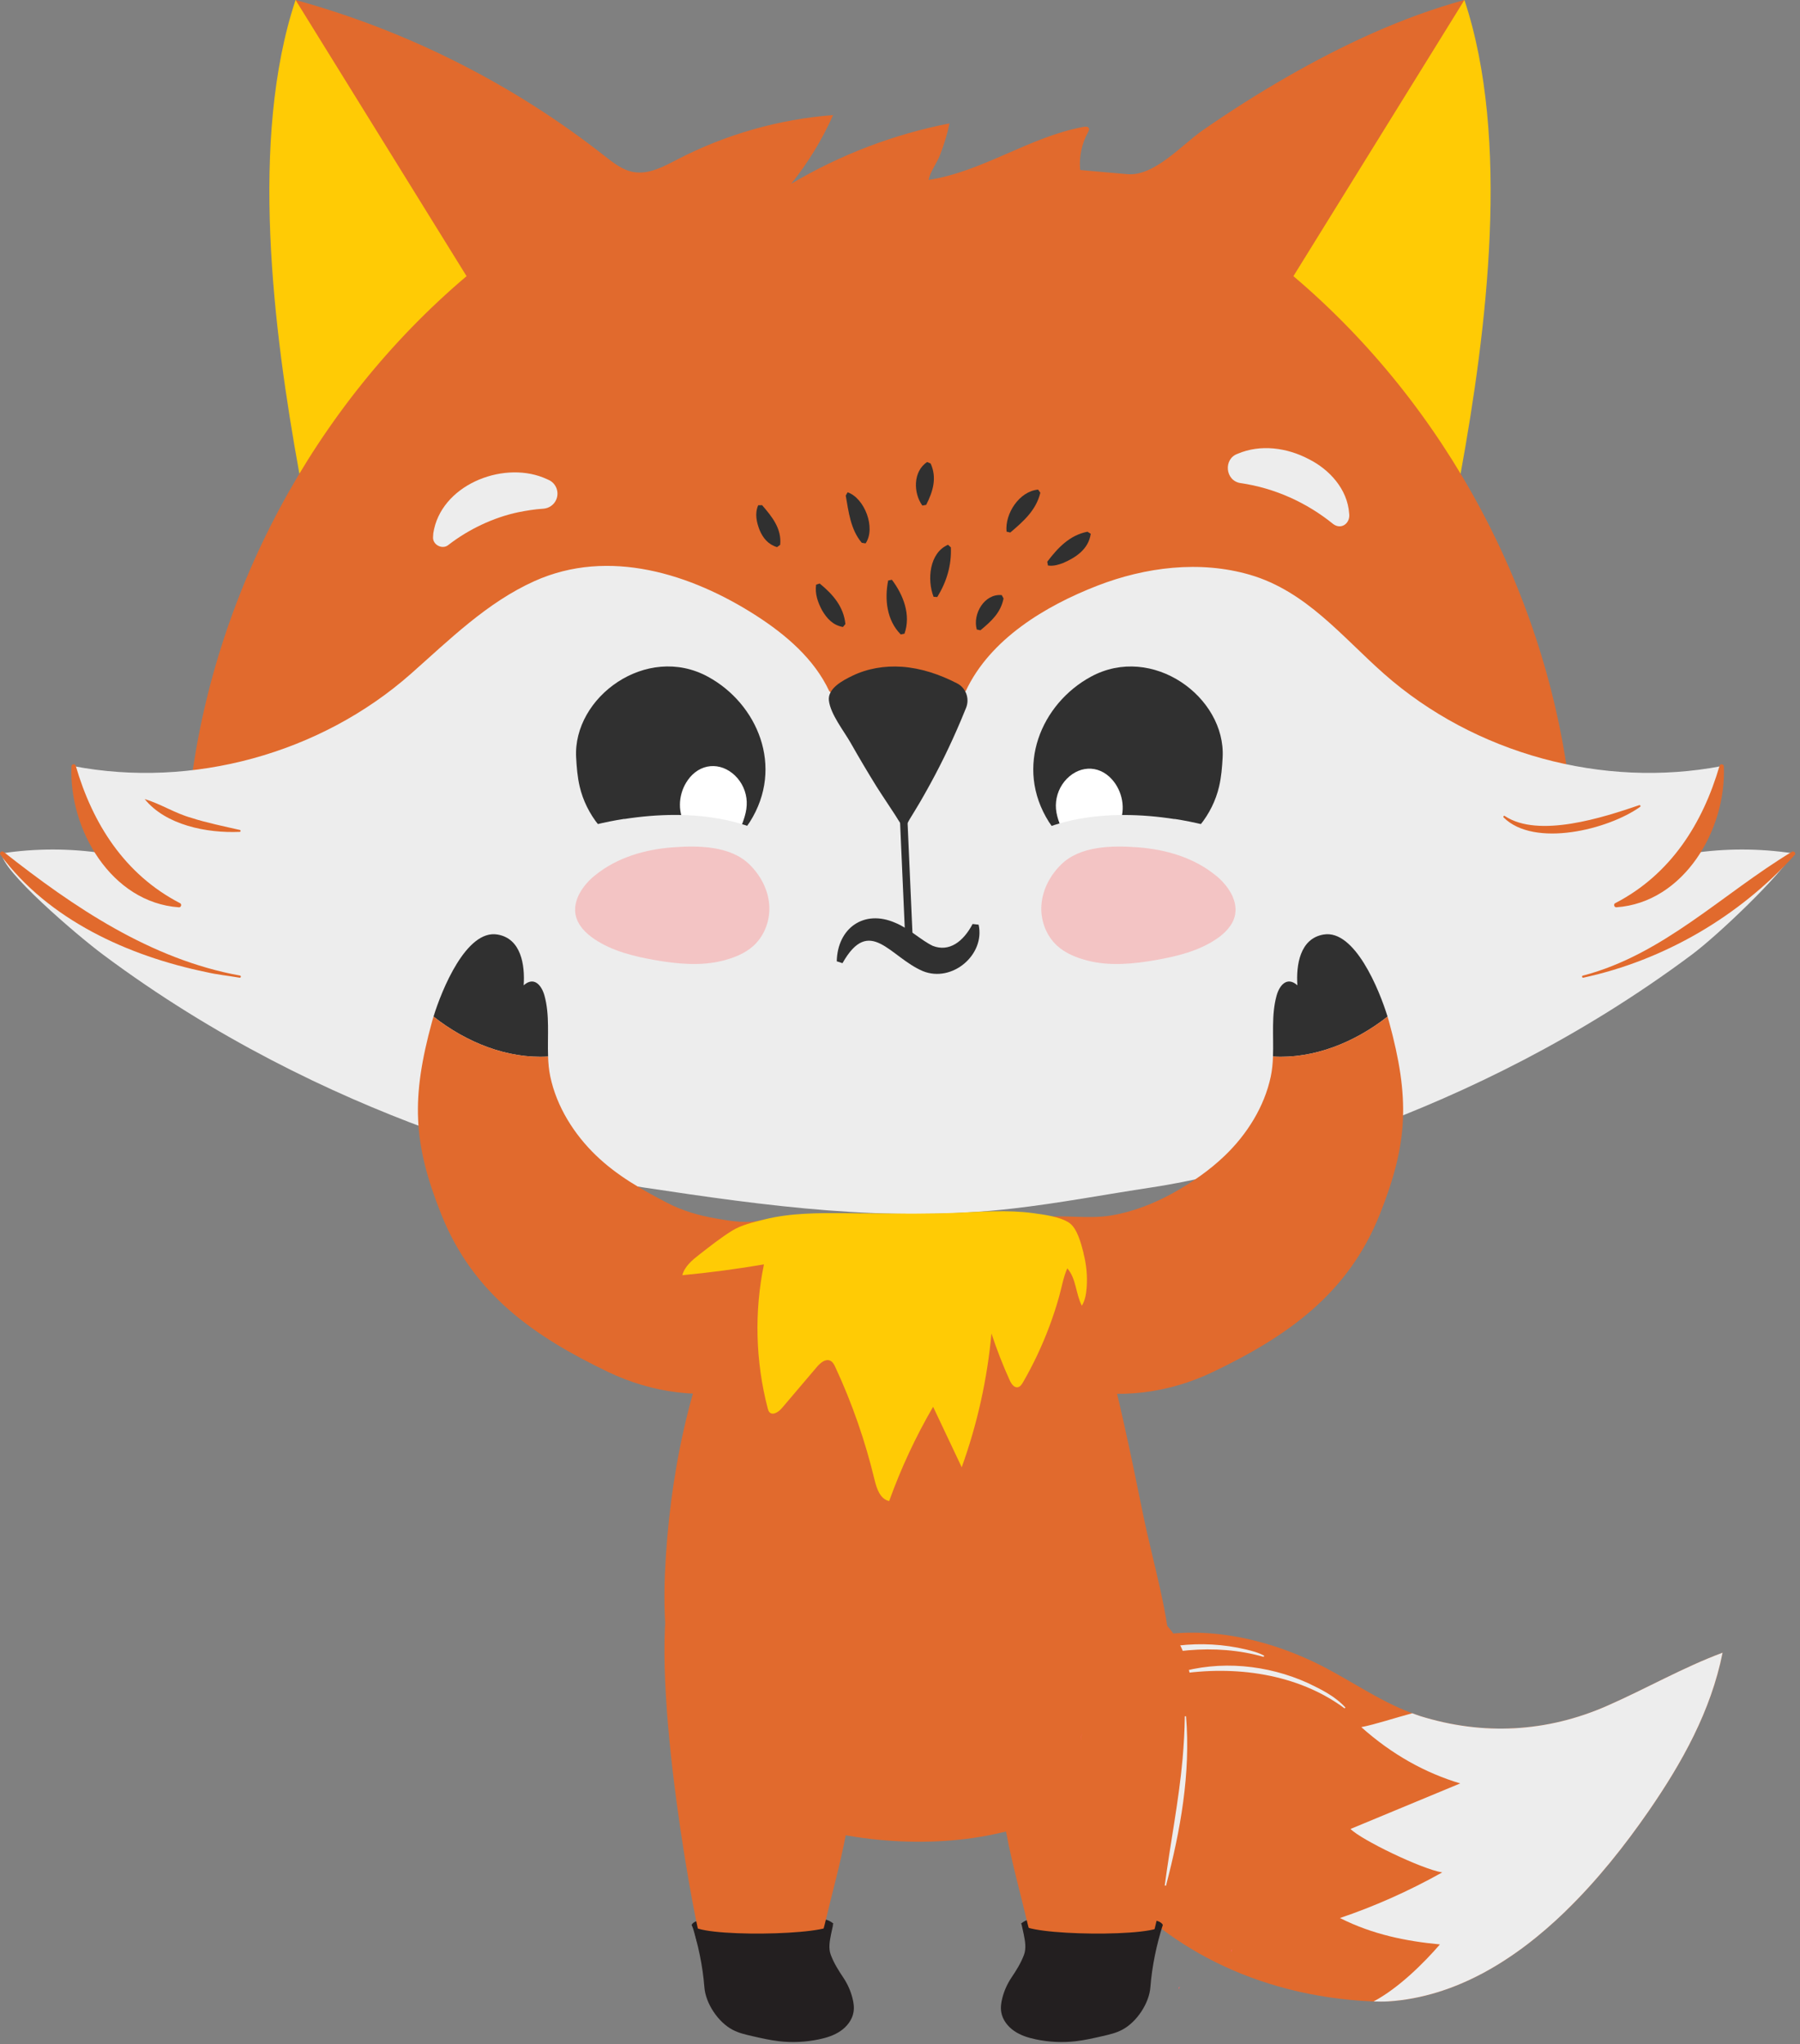 <svg width="236" height="268" viewBox="0 0 236 268" fill="none" xmlns="http://www.w3.org/2000/svg">
<rect x="0" y="0" width="236" height="268" fill="#808080" stroke="none"/>
<g clip-path="url(#clip0_7224_34213)">
<path d="M138.681 222.367C138.491 222.627 138.321 222.897 138.191 223.197L138.681 222.367Z" fill="#FC6060"/>
<path d="M205.211 250.637C209.421 246.567 213.081 241.917 216.151 237.477C220.541 231.117 224.321 224.347 225.851 216.697C220.641 218.637 215.791 221.437 210.701 223.667C202.851 227.117 194.481 227.597 186.171 224.997C185.831 224.887 185.501 224.757 185.161 224.637C180.661 222.987 176.511 219.917 172.211 217.887C164.481 214.237 155.411 212.657 147.181 215.617C143.901 216.797 141.301 219.227 139.591 222.257C132.901 234.117 148.111 261.077 180.081 262.427C180.731 262.447 181.381 262.457 182.031 262.417C190.911 261.827 198.721 256.917 205.221 250.627L205.211 250.637Z" fill="#E16A2D"/>
<path d="M205.21 250.635C209.42 246.565 213.08 241.915 216.15 237.475C220.54 231.115 224.32 224.345 225.85 216.695C220.64 218.635 215.79 221.435 210.7 223.665C202.85 227.115 194.48 227.595 186.17 224.995C185.83 224.885 185.5 224.755 185.16 224.635C182.87 225.245 180.27 226.115 178.48 226.455C182.55 230.085 186.89 232.465 191.45 233.835C186.66 235.825 181.86 237.815 177.07 239.805C178.42 241.215 186.41 245.075 189.09 245.505C184.51 248.065 180.03 250.015 175.68 251.485C180.01 253.665 184.39 254.525 188.79 254.945C186.67 257.395 183.4 260.655 180.09 262.425C180.74 262.445 181.39 262.455 182.04 262.415C190.92 261.825 198.73 256.915 205.23 250.625L205.21 250.635Z" fill="#EDEDED"/>
<path d="M176.292 223.998C170.122 219.408 161.823 218.328 154.353 219.528L154.312 219.368C159.932 217.648 166.182 218.268 171.512 220.688C173.272 221.528 175.072 222.428 176.402 223.888L176.283 224.007L176.292 223.998Z" fill="#EDEDED"/>
<path d="M165.682 217.245C159.262 215.405 152.282 216.325 146.082 218.595L146.012 218.445C151.232 215.565 157.572 214.905 163.342 216.265C164.162 216.465 165.002 216.675 165.752 217.095L165.682 217.245Z" fill="#EDEDED"/>
<path d="M90.909 228.171C87.589 221.691 86.869 213.451 87.179 206.351C87.739 193.721 90.339 180.761 95.889 169.331C97.389 166.241 98.909 162.041 102.539 161.151C105.899 160.321 109.409 160.311 112.869 160.311C114.539 160.311 116.199 160.311 117.869 160.311C122.989 160.311 128.109 160.311 133.229 160.301C134.389 160.301 135.559 160.301 136.689 160.571C139.639 161.281 140.489 164.001 141.549 166.531C142.739 169.361 143.709 172.291 144.529 175.241C146.659 182.851 148.249 190.621 149.829 198.371C152.559 211.711 158.289 225.181 145.749 234.291C141.159 237.621 135.709 239.351 130.259 240.511C120.979 242.491 109.159 241.421 100.429 237.511C95.999 235.531 92.949 232.181 90.889 228.171H90.909Z" fill="#E16A2D"/>
<path d="M109.259 252.208C109.009 251.988 108.609 251.768 108.279 251.698C106.219 251.238 104.139 250.768 102.029 250.798C101.029 250.808 100.029 250.938 99.039 251.058C97.479 251.258 95.909 251.448 94.349 251.648C93.179 251.798 91.269 251.478 90.699 252.338C90.619 252.458 90.979 252.858 91.009 253.008C91.259 254.048 91.299 255.198 92.219 255.728C93.139 256.268 94.179 256.548 95.209 256.848C96.779 257.308 98.339 257.818 99.959 258.028C101.579 258.238 103.289 258.118 104.739 257.378C106.029 256.718 107.029 255.618 107.999 254.538C108.239 254.278 108.479 253.988 108.519 253.638" fill="#231F20"/>
<path d="M110.939 240.401C112.479 232.241 112.349 222.931 107.359 215.931C102.969 209.771 95.119 197.921 89.429 204.301C83.879 210.521 89.839 245.501 91.589 253.321C92.089 253.831 92.809 254.201 93.499 254.431C94.609 254.811 95.759 255.041 96.909 255.211C98.569 255.451 100.259 255.561 101.919 255.361C102.729 255.261 103.519 255.091 104.309 254.911C104.989 254.761 105.669 254.611 106.329 254.371C106.819 254.191 107.279 253.951 107.739 253.691C107.889 253.201 108.039 252.731 108.139 252.281C109.069 248.321 110.179 244.401 110.929 240.401H110.939Z" fill="#E16A2D"/>
<path d="M154.689 260.492C154.559 260.522 154.489 260.682 154.549 260.802L154.689 260.492Z" fill="#FC6060"/>
<path d="M109.261 252.211C109.151 252.691 109.051 253.161 108.961 253.601C108.781 254.501 108.601 255.461 108.931 256.331C109.361 257.451 109.921 258.331 110.591 259.331C111.121 260.131 111.521 261.021 111.761 261.961C111.921 262.571 112.011 263.221 111.901 263.841C111.731 264.841 111.051 265.711 110.211 266.291C109.371 266.871 108.381 267.181 107.381 267.391C105.671 267.751 103.891 267.841 102.151 267.641C100.951 267.501 99.771 267.231 98.601 266.961C97.731 266.761 96.851 266.561 96.061 266.141C94.161 265.151 92.511 262.681 92.351 260.551C92.141 257.801 91.541 254.971 90.711 252.341C91.021 254.051 108.991 253.821 109.271 252.211H109.261Z" fill="#231F20"/>
<path d="M133.879 252.208C134.129 251.988 134.529 251.768 134.859 251.698C136.919 251.238 138.999 250.768 141.109 250.798C142.109 250.808 143.109 250.938 144.099 251.058C145.659 251.258 147.229 251.448 148.789 251.648C149.959 251.798 151.869 251.478 152.439 252.338C152.519 252.458 152.159 252.858 152.129 253.008C151.879 254.048 151.839 255.198 150.919 255.728C149.999 256.258 148.959 256.548 147.929 256.848C146.359 257.308 144.799 257.818 143.179 258.028C141.559 258.238 139.849 258.118 138.399 257.378C137.109 256.718 136.109 255.618 135.139 254.538C134.899 254.278 134.659 253.988 134.619 253.638" fill="#231F20"/>
<path d="M131.941 240.4C130.401 232.24 130.531 222.93 135.521 215.93C139.911 209.77 147.371 206.84 153.061 213.21C160.741 221.82 153.571 243.11 151.291 253.32C150.791 253.83 150.071 254.2 149.381 254.43C148.271 254.81 147.121 255.04 145.971 255.21C144.311 255.45 142.621 255.56 140.961 255.36C140.151 255.26 139.361 255.09 138.571 254.91C137.891 254.76 137.211 254.61 136.551 254.37C136.061 254.19 135.601 253.95 135.141 253.69C134.991 253.2 134.841 252.73 134.741 252.28C133.811 248.32 132.701 244.4 131.951 240.4H131.941Z" fill="#E16A2D"/>
<path d="M155.501 225.031C156.131 232.511 154.761 240.041 152.871 247.251L152.711 247.221C153.441 241.671 154.551 236.191 155.051 230.611C155.211 228.761 155.321 226.901 155.341 225.031H155.511H155.501Z" fill="#EDEDED"/>
<path d="M141.851 227.242C141.771 227.552 141.711 227.862 141.691 228.192L141.851 227.242Z" fill="#FC6060"/>
<path d="M192.002 0C198.062 18.22 194.942 43.21 191.502 62.1L156.262 48.93V34.36L175.852 8.82L192.002 0Z" fill="#FFCB05"/>
<path d="M38.751 0C32.691 18.22 35.811 43.21 39.251 62.1L74.491 48.93V34.36L54.901 8.82L38.751 0Z" fill="#FFCB05"/>
<path d="M205.881 104.1C202.881 77.99 189.631 53.2 169.581 36.21C177.061 24.14 184.531 12.07 192.001 0C183.801 2.25 176.011 5.91 168.661 10.13C164.901 12.29 161.241 14.62 157.681 17.09C154.961 18.98 151.361 23.12 147.851 22.84C145.771 22.67 143.711 22.47 141.621 22.29C141.461 20.59 141.821 18.84 142.651 17.34C142.741 17.17 142.841 16.98 142.761 16.8C142.651 16.58 142.341 16.59 142.101 16.63C135.031 17.91 128.861 22.5 121.751 23.59C121.951 22.52 122.801 21.44 123.211 20.41C123.751 19.03 124.191 17.62 124.491 16.18C117.181 17.6 110.131 20.3 103.731 24.1C105.941 21.35 107.791 18.31 109.231 15.09C102.141 15.63 95.161 17.62 88.841 20.89C87.031 21.83 85.091 22.9 83.081 22.56C81.611 22.31 80.391 21.33 79.221 20.41C67.251 11.01 53.411 4.03 38.751 0C46.221 12.07 53.701 24.14 61.171 36.21C41.121 53.2 27.871 77.99 24.871 104.1" fill="#E16A2D"/>
<path d="M126.62 90.61C129.82 83.77 137.08 79.44 143.86 76.8C150.17 74.35 157.33 73.45 163.9 75.37C171.26 77.53 175.92 83.45 181.45 88.34C193.32 98.83 210.16 103.43 225.71 100.45C225.03 104.44 223.7 108.32 221.78 111.88C226.18 111.22 230.68 111.22 235.09 111.89C233.43 114.79 225.26 122.61 221.79 125.19C192.48 147.05 161.15 154.16 150.99 155.69C144.95 156.6 138.94 157.75 132.86 158.45C116.46 160.35 100.51 158.13 84.34 155.69C74.18 154.16 42.84 147.05 13.54 125.19C10.07 122.61 0.09 114.05 0.24 111.89C4.64 111.22 9.14 111.22 13.55 111.88C11.64 108.31 10.3 104.44 9.62 100.45C25.18 103.43 42.01 98.83 53.88 88.34C58.94 83.87 63.85 78.99 70.08 76.19C79.82 71.81 90.63 75.24 99.15 80.72C103.06 83.24 106.75 86.4 108.72 90.61L117.65 98.65L126.58 90.61H126.62Z" fill="#EDEDED"/>
<path d="M160.3 99.332C160.23 100.602 160.13 101.872 159.84 103.112C158.98 106.832 156.34 110.102 152.88 111.712C149.42 113.332 145.22 113.272 141.81 111.552C140.09 110.682 138.56 109.402 137.53 107.782C132.95 100.542 136.56 92.242 143.02 88.732C151.07 84.352 160.74 91.402 160.3 99.332Z" fill="#303030"/>
<path d="M145.792 102.192C147.172 103.732 147.622 106.092 146.762 107.962C145.892 109.842 143.682 111.042 141.662 110.592C140.922 110.432 140.212 110.052 139.722 109.472C139.352 109.032 139.122 108.502 138.922 107.972C138.692 107.362 138.512 106.722 138.452 106.072C138.342 104.792 138.742 103.472 139.552 102.472C141.242 100.392 143.972 100.162 145.792 102.192Z" fill="white"/>
<path d="M154 107.394C149.6 106.714 145 106.604 140.67 107.524C136.33 108.454 132.27 110.474 129.69 113.484C128.37 115.024 127.45 116.984 128.17 118.764C128.69 120.054 129.98 121.024 131.3 121.824C134.24 123.614 137.62 124.914 141.18 125.614C146.53 126.664 152.18 126.364 157.54 125.314C161.02 124.634 164.48 123.614 167.23 121.734C169.05 120.484 170.9 118.574 171.33 116.604C171.76 114.634 170.14 113.764 168.33 112.584C164.16 109.854 159.21 108.184 153.99 107.374L154 107.394Z" fill="#EDEDED"/>
<path d="M118.34 104.199C118.59 109.439 118.97 118.839 119.22 124.069" stroke="#303030" stroke-width="0.98" stroke-miterlimit="10"/>
<path d="M56.809 69.929C57.749 63.699 65.679 60.439 71.209 62.609L71.899 62.909C72.899 63.339 73.359 64.499 72.929 65.509C72.629 66.209 71.959 66.649 71.239 66.699C70.119 66.769 69.019 66.949 67.919 67.169C64.669 67.859 61.419 69.419 58.819 71.429C58.019 72.129 56.679 71.429 56.779 70.389L56.809 69.939V69.929Z" fill="#EDEDED"/>
<path d="M174.799 68.711C171.309 65.881 167.099 63.981 162.639 63.341C160.629 63.031 160.379 60.171 162.259 59.501C165.269 58.211 168.749 58.701 171.579 60.191C174.309 61.551 176.669 64.141 176.889 67.321C177.079 68.591 175.869 69.511 174.799 68.711Z" fill="#EDEDED"/>
<path d="M118.24 87.423C120.78 87.603 123.22 88.433 125.49 89.603C126.64 90.193 127.15 91.583 126.67 92.793C126.45 93.343 126.22 93.893 125.99 94.443C125.3 96.073 124.57 97.683 123.79 99.273C123.01 100.863 122.18 102.433 121.31 103.973C120.88 104.743 120.43 105.513 119.97 106.263C119.74 106.643 119.51 107.023 119.28 107.393C119.1 107.693 118.91 108.173 118.59 108.343C118.53 108.373 118.45 108.383 118.39 108.343C118.37 108.333 118.36 108.313 118.34 108.293C118.29 108.233 118.23 108.173 118.18 108.113C117.88 107.723 117.63 107.273 117.36 106.853C117.03 106.343 116.69 105.833 116.36 105.333C115.89 104.613 115.41 103.903 114.95 103.173C113.77 101.273 112.63 99.343 111.53 97.403C110.65 95.853 108.89 93.653 108.68 91.863C108.49 90.253 110.51 89.213 111.72 88.623C113.72 87.643 116 87.273 118.22 87.423H118.24Z" fill="#303030"/>
<path d="M75.538 99.328C75.608 100.598 75.708 101.868 75.998 103.108C76.858 106.828 79.498 110.098 82.958 111.708C86.418 113.328 90.618 113.268 94.028 111.548C95.748 110.678 97.278 109.398 98.308 107.778C102.888 100.538 99.278 92.238 92.818 88.728C84.768 84.348 75.098 91.398 75.538 99.328Z" fill="#303030"/>
<path d="M90.44 101.949C89.11 103.529 88.73 105.899 89.65 107.749C90.57 109.599 92.82 110.729 94.82 110.229C95.56 110.039 96.25 109.649 96.73 109.049C97.09 108.599 97.31 108.069 97.49 107.519C97.7 106.899 97.87 106.259 97.9 105.599C97.98 104.309 97.53 103.009 96.69 102.029C94.94 100.009 92.2 99.859 90.44 101.939V101.949Z" fill="white"/>
<path d="M81.849 107.387C86.249 106.707 90.849 106.597 95.179 107.517C99.509 108.437 103.579 110.467 106.159 113.477C107.479 115.017 108.399 116.977 107.679 118.757C107.159 120.047 105.869 121.017 104.549 121.817C101.609 123.607 98.229 124.907 94.669 125.607C89.319 126.657 83.669 126.357 78.309 125.307C74.829 124.627 71.369 123.607 68.619 121.727C66.799 120.477 64.949 118.567 64.519 116.597C64.089 114.627 65.709 113.757 67.519 112.577C71.689 109.847 76.639 108.177 81.859 107.367L81.849 107.387Z" fill="#EDEDED"/>
<path opacity="0.4" d="M77.96 114.81C76.41 116.09 75.11 118 75.46 119.92C75.72 121.3 76.79 122.37 77.96 123.15C80.27 124.7 83.08 125.39 85.86 125.88C88.75 126.39 91.91 126.7 94.81 125.95C96.25 125.58 97.68 125.01 98.78 124.02C100.29 122.65 101.02 120.54 100.85 118.57C100.68 116.6 99.7 114.76 98.29 113.37C95.78 110.89 91.6 110.85 88.2 111.1C84.56 111.37 80.84 112.44 77.96 114.82V114.81Z" fill="#FD8888"/>
<path opacity="0.4" d="M159.438 114.81C160.988 116.09 162.288 118 161.938 119.92C161.678 121.3 160.608 122.37 159.438 123.15C157.128 124.7 154.318 125.39 151.538 125.88C148.648 126.39 145.488 126.7 142.588 125.95C141.148 125.58 139.718 125.01 138.618 124.02C137.108 122.65 136.378 120.54 136.548 118.57C136.718 116.6 137.698 114.76 139.108 113.37C141.618 110.89 145.798 110.85 149.198 111.1C152.838 111.37 156.558 112.44 159.438 114.82V114.81Z" fill="#FD8888"/>
<path d="M128.067 82.538C127.497 80.518 129.057 77.808 131.337 78.028L131.577 78.468C131.197 80.358 129.967 81.458 128.547 82.638L128.057 82.538H128.067Z" fill="#303030"/>
<path d="M122.398 78.24C121.538 76.03 121.838 72.48 124.298 71.43L124.668 71.77C124.768 74.13 124.118 76.27 122.888 78.28L122.388 78.25L122.398 78.24Z" fill="#303030"/>
<path d="M116.938 76.016C118.438 78.006 119.458 80.616 118.588 83.086L118.098 83.186C116.258 81.336 115.958 78.576 116.448 76.116L116.938 76.016Z" fill="#303030"/>
<path d="M107.48 76.518C109.21 77.928 110.62 79.558 110.84 81.828L110.52 82.208C109.19 81.978 108.41 81.078 107.79 80.038C107.24 78.998 106.83 77.908 107 76.658L107.48 76.508V76.518Z" fill="#303030"/>
<path d="M111.137 64.549C113.377 65.329 114.857 69.249 113.487 71.249L112.987 71.169C111.517 69.439 111.257 67.089 110.887 64.979L111.137 64.539V64.549Z" fill="#303030"/>
<path d="M131.968 69.705C131.738 67.355 133.638 64.415 136.108 64.195L136.398 64.605C135.848 66.895 134.198 68.345 132.458 69.825L131.968 69.705Z" fill="#303030"/>
<path d="M137.309 73.649C138.669 71.859 140.229 70.169 142.579 69.719L143.009 69.989C142.719 72.009 141.049 73.109 139.339 73.839C138.759 74.039 138.179 74.249 137.399 74.149L137.309 73.659V73.649Z" fill="#303030"/>
<path d="M120.93 66.288C119.73 64.628 119.7 61.798 121.56 60.578L122.02 60.778C122.86 62.638 122.34 64.428 121.43 66.198L120.93 66.288Z" fill="#303030"/>
<path d="M99.909 66.227C101.209 67.727 102.509 69.317 102.289 71.437L101.879 71.737C100.709 71.387 100.039 70.547 99.599 69.517C99.199 68.487 98.929 67.357 99.409 66.247L99.909 66.237V66.227Z" fill="#303030"/>
<path d="M9.931 100.413C12.141 108.003 16.341 114.653 23.591 118.413C23.871 118.533 23.761 118.983 23.461 118.963C14.571 118.343 9.021 108.733 9.371 100.483C9.371 100.163 9.851 100.093 9.931 100.403V100.413Z" fill="#E16A2D"/>
<path d="M226.011 100.481C226.371 108.731 220.811 118.341 211.921 118.961C211.621 118.971 211.511 118.531 211.791 118.411C219.041 114.651 223.241 107.991 225.451 100.411C225.531 100.101 226.021 100.171 226.011 100.491V100.481Z" fill="#E16A2D"/>
<path d="M197.308 107.001C201.738 109.931 210.218 107.181 214.918 105.571C215.048 105.521 215.158 105.711 215.038 105.791C210.888 108.761 201.178 111.191 197.138 107.181C197.038 107.071 197.188 106.901 197.308 106.991V107.001Z" fill="#E16A2D"/>
<path d="M31.429 109.07C27.119 109.26 21.729 108.19 18.969 104.77C21.039 105.39 22.969 106.65 25.109 107.24C26.889 107.83 29.589 108.4 31.449 108.82C31.589 108.85 31.569 109.07 31.429 109.07Z" fill="#E16A2D"/>
<path d="M0.468 111.692C9.638 118.932 19.768 125.792 31.468 127.912C31.638 127.942 31.598 128.222 31.418 128.192C29.958 127.942 28.458 127.792 27.008 127.452C16.848 125.352 6.378 120.622 0.068 112.092C-0.142 111.842 0.208 111.472 0.468 111.692Z" fill="#E16A2D"/>
<path d="M235.311 112.091C228.071 120.141 218.171 125.911 207.591 128.191C207.421 128.231 207.351 127.951 207.531 127.921C218.061 125.181 225.801 117.201 234.911 111.701C235.161 111.491 235.541 111.841 235.311 112.101V112.091Z" fill="#E16A2D"/>
<path d="M161.532 255.602C161.412 255.662 161.372 255.832 161.452 255.932L161.532 255.602Z" fill="#FC6060"/>
<path d="M181.922 133.291C180.842 129.771 177.612 121.841 173.542 122.531C170.432 123.051 169.922 126.531 170.102 129.191C168.752 127.981 167.752 129.171 167.372 130.551C166.672 133.081 167.002 135.851 166.902 138.531C172.252 138.851 177.632 136.671 181.922 133.291Z" fill="#303030"/>
<path d="M182.112 133.939C182.062 133.749 181.992 133.529 181.922 133.289C177.622 136.679 172.252 138.849 166.902 138.529C166.872 139.419 166.792 140.299 166.612 141.149C165.782 145.099 163.492 148.729 160.612 151.499C158.602 153.439 156.282 155.039 153.842 156.399C151.332 157.799 148.512 158.909 145.622 159.379C142.552 159.869 139.482 159.239 136.412 159.609C134.952 159.779 140.322 181.939 140.322 181.939C146.652 183.609 153.332 182.609 158.982 179.909C168.782 175.219 176.742 169.649 180.902 159.229C184.632 149.879 184.862 143.999 182.112 133.939Z" fill="#E16A2D"/>
<path d="M56.84 133.291C57.92 129.771 61.15 121.841 65.22 122.531C68.33 123.051 68.84 126.531 68.66 129.191C70.01 127.981 71.01 129.171 71.39 130.551C72.09 133.081 71.76 135.851 71.86 138.531C66.51 138.851 61.13 136.671 56.84 133.291Z" fill="#303030"/>
<path d="M56.648 133.939C56.698 133.749 56.768 133.529 56.838 133.289C61.138 136.679 66.508 138.849 71.858 138.529C71.888 139.419 71.968 140.299 72.148 141.149C72.978 145.099 75.268 148.729 78.148 151.499C80.888 154.139 84.108 155.959 87.448 157.699C89.448 158.749 91.628 159.379 93.848 159.759C96.068 160.139 98.088 160.499 100.178 159.889C101.368 159.539 98.438 181.939 98.438 181.939C92.108 183.609 85.428 182.609 79.778 179.909C69.978 175.219 62.018 169.649 57.858 159.229C54.128 149.879 53.898 143.999 56.648 133.939Z" fill="#E16A2D"/>
<path d="M142.071 164.311C141.751 163.081 141.241 161.012 140.141 160.302C138.891 159.502 136.881 159.261 135.441 159.061C132.101 158.611 128.721 158.882 125.371 159.022C121.801 159.162 118.221 159.132 114.641 159.102C113.381 159.092 112.121 159.082 110.861 159.072C107.291 159.042 103.661 159.021 100.171 159.901C98.821 160.241 97.171 160.621 95.991 161.361C94.491 162.291 93.071 163.421 91.681 164.501C90.741 165.231 89.761 166.051 89.461 167.201C93.041 166.861 96.611 166.391 100.161 165.781C98.881 171.991 99.051 178.501 100.651 184.641C100.701 184.831 100.751 185.031 100.891 185.171C101.341 185.631 102.091 185.122 102.511 184.632C104.041 182.832 105.571 181.031 107.101 179.231C107.551 178.701 108.231 178.112 108.861 178.412C109.191 178.572 109.371 178.921 109.521 179.251C111.721 183.981 113.441 188.941 114.661 194.011C114.941 195.181 115.401 196.571 116.581 196.811C118.121 192.531 120.051 188.381 122.341 184.451C123.591 187.091 124.841 189.742 126.091 192.382C128.131 186.732 129.441 180.821 129.991 174.841C130.681 176.931 131.481 178.992 132.391 180.992C132.601 181.452 132.971 181.992 133.461 181.882C133.771 181.822 133.961 181.521 134.121 181.251C135.481 178.911 136.631 176.451 137.581 173.921C138.061 172.631 138.491 171.331 138.861 170.001C139.211 168.761 139.411 167.482 139.931 166.302C141.111 167.622 141.031 169.631 141.841 171.201C142.271 170.501 142.411 169.652 142.471 168.832C142.591 167.262 142.431 165.752 142.051 164.302L142.071 164.311Z" fill="#FFCB05"/>
<path d="M109.709 126.03C109.809 121.71 113.259 119.2 117.369 120.99C119.229 121.75 120.749 123.28 122.299 124.02C124.439 124.85 126.289 123.49 127.519 121.15L128.309 121.24C129.179 125.2 124.829 128.88 120.999 127.33C116.669 125.49 114.029 119.97 110.459 126.29L109.699 126.04L109.709 126.03Z" fill="#303030"/>
<path d="M133.919 252.211C134.029 252.691 134.129 253.161 134.219 253.601C134.399 254.501 134.579 255.461 134.249 256.331C133.819 257.451 133.259 258.331 132.589 259.331C132.059 260.131 131.659 261.021 131.419 261.961C131.259 262.571 131.169 263.221 131.279 263.841C131.449 264.841 132.129 265.711 132.969 266.291C133.809 266.871 134.799 267.181 135.799 267.391C137.509 267.751 139.289 267.841 141.029 267.641C142.229 267.501 143.409 267.231 144.579 266.961C145.449 266.761 146.329 266.561 147.119 266.141C149.019 265.151 150.669 262.681 150.829 260.551C151.039 257.801 151.639 254.971 152.469 252.341C152.159 254.051 134.189 253.821 133.909 252.211H133.919Z" fill="#231F20"/>
</g>
<defs>
<clipPath id="clip0_7224_34213">
<rect width="235.38" height="267.74" fill="white"/>
</clipPath>
</defs>
</svg>
